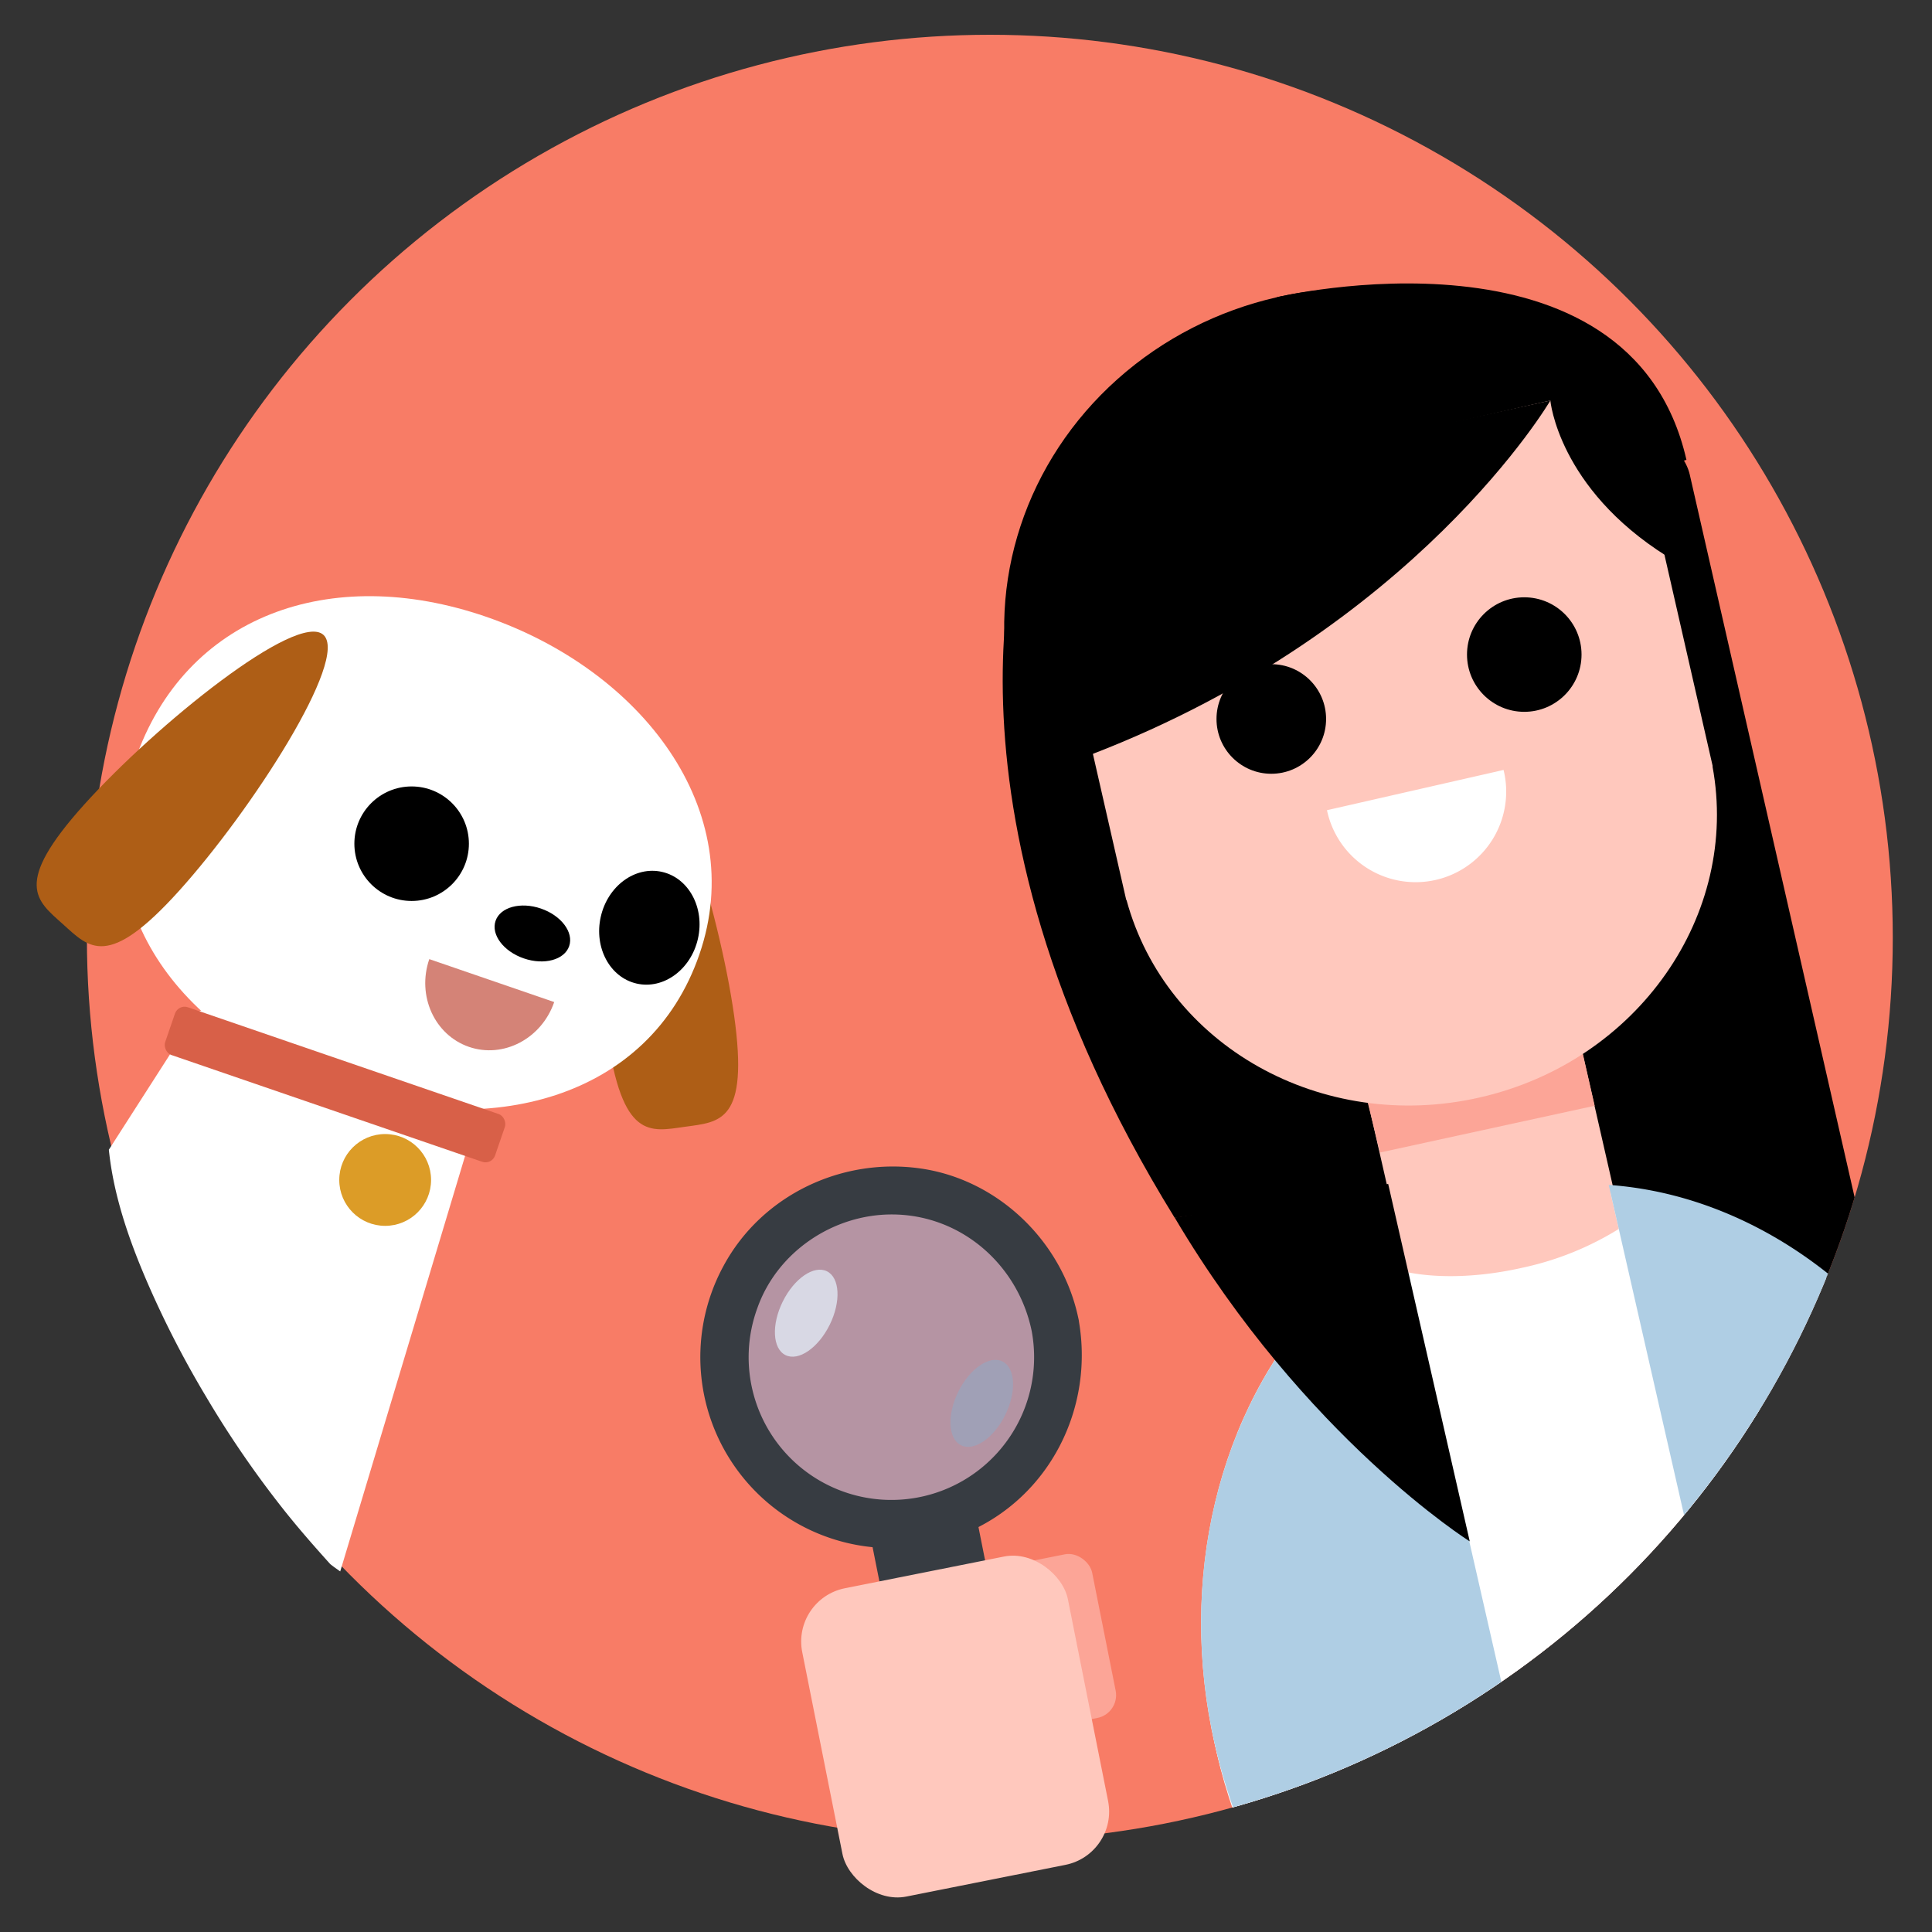 <svg id="Camada_1" data-name="Camada 1" xmlns="http://www.w3.org/2000/svg" xmlns:xlink="http://www.w3.org/1999/xlink" viewBox="0 0 500 500"><rect x="0" y="0" width="500" height="500" fill="#333333" stroke="none"/><defs><style>.cls-1{fill:none;}.cls-2{fill:#f87c66;}.cls-3{fill:#fff;}.cls-4{fill:#dc9c27;}.cls-5{fill:#ae5e16;}.cls-6{fill:#d86048;}.cls-7{opacity:0.52;}.cls-8{fill:#76aadb;}.cls-9{fill:#e6f4ff;opacity:0.71;}.cls-10{fill:#7fb3d6;opacity:0.38;}.cls-11{fill:#373c42;}.cls-12{fill:#fca597;}.cls-13{fill:#ffc8bd;}.cls-14{clip-path:url(#clip-path);}.cls-15{fill:#f8cd66;}.cls-16{fill:#afcee4;}.cls-17{fill:#d48377;}</style><clipPath id="clip-path"><circle class="cls-1" cx="256.17" cy="242.68" r="233.68"/></clipPath></defs><title>Ícone anfitriões vs2</title><circle class="cls-2" cx="256.17" cy="242.68" r="233.68"/><path class="cls-3" d="M120.94,284.28,54.65,261.5a3.87,3.87,0,0,0-4.9,2.4L28.17,297.55c1.17,11.49,5,22.72,9.51,33.3a255.05,255.05,0,0,0,15.58,30.49,262.57,262.57,0,0,0,20.11,29.31c3.86,4.87,7.94,9.53,12.09,14.13.64.51,1.3,1,2,1.48a2.34,2.34,0,0,1,.31.24,2.2,2.2,0,0,1,.28.18l35.31-117.5A3.87,3.87,0,0,0,120.94,284.28Z"/><circle class="cls-4" cx="99.68" cy="305.37" r="11.88"/><path class="cls-5" d="M190,262.9c3.86,27.55-3.66,27.44-12.73,28.71s-16.27,3.45-20.14-24.1-2.94-74.39,6.14-75.67S186.14,235.35,190,262.9Z"/><path class="cls-3" d="M181,247c-12.86,37.43-54.59,48.18-94.92,34.33s-64-47.09-51.15-84.52,50.44-51.08,90.77-37.23S193.9,209.58,181,247Z"/><path class="cls-5" d="M46.44,230.44c-18.61,20.68-23.36,14.85-30.17,8.72s-13.1-10.25,5.51-30.93,55.1-50.07,61.91-43.94S65.06,209.77,46.44,230.44Z"/><rect class="cls-6" x="41.55" y="274.14" width="90.28" height="13.07" rx="2.62" ry="2.62" transform="translate(95.91 -12.94) rotate(18.96)"/><g class="cls-7"><circle class="cls-8" cx="230.67" cy="351.23" r="43.18"/></g><ellipse class="cls-9" cx="208.65" cy="339.82" rx="12.1" ry="6.78" transform="translate(-188.43 376.48) rotate(-63.72)"/><ellipse class="cls-10" cx="254.07" cy="363.15" rx="12.1" ry="6.78" transform="translate(-184.03 430.21) rotate(-63.72)"/><path class="cls-11" d="M267,344.46a36.94,36.94,0,1,1-71-5.92c5.13-14.55,19.65-24.33,35-24.24,17.76.11,32.45,13,36,30.16.7,3.31,4.59,5.23,7.7,4.37a6.37,6.37,0,0,0,4.37-7.69c-4.12-19.68-20.5-35.68-40.5-38.69-20.51-3.08-41.42,6.76-51.34,25.2a49.42,49.42,0,0,0,62.67,69.1c21.82-9.2,33.51-32.6,29.17-55.61-.62-3.33-4.63-5.22-7.7-4.38C267.87,337.72,266.35,341.13,267,344.46Z"/><rect class="cls-11" x="230.52" y="388.6" width="27.89" height="68.37" rx="5.6" ry="5.6" transform="translate(-77.88 55.9) rotate(-11.27)"/><rect class="cls-12" x="255.91" y="403.63" width="30.04" height="43.18" rx="6.03" ry="6.03" transform="translate(-77.85 61.12) rotate(-11.27)"/><rect class="cls-13" x="212.11" y="406.18" width="70.1" height="81.36" rx="14.06" ry="14.06" transform="translate(-82.53 56.89) rotate(-11.27)"/><g class="cls-14"><ellipse class="cls-3" cx="416.83" cy="428.24" rx="105.02" ry="122.62" transform="translate(-84.82 103.45) rotate(-12.85)"/><circle class="cls-15" cx="410.65" cy="248.94" r="53.95"/><ellipse cx="349.5" cy="160.67" rx="89.81" ry="85.9" transform="translate(-26.98 81.77) rotate(-12.85)"/><rect x="386.24" y="113.22" width="77.01" height="255.19" rx="15.33" ry="15.33" transform="translate(-42.93 100.52) rotate(-12.85)"/><path d="M265.93,131.58S236.37,205.65,304,315.15l66.82-9L329.94,127l-61.8,3.88Z"/><polygon class="cls-13" points="350.49 269.64 363.65 327.33 419.16 314.66 405.42 254.43 350.49 269.64"/><polygon class="cls-12" points="357.15 298.27 412.7 286.17 407.82 264.77 351.91 276.95 357.15 298.27"/><path class="cls-13" d="M268.86,133.82l22.61,99.1h.07c10.24,37.67,50.51,60.43,91.43,51.1s67.33-47.32,60.22-85.7l.06,0-22.61-99.1Z"/><path d="M401.23,103.66s-34.6,59.15-118.68,91.55l-14.22-62.32Z"/><path d="M401.23,103.66s2.06,22.64,30.15,40.29L421.14,99.07S401,102.55,401.23,103.66Z"/><path d="M330.4,76.92S421.89,55.2,436.45,119l-15.88,4.83L396.44,92.07Z"/><ellipse class="cls-3" cx="417.26" cy="430.12" rx="105.02" ry="122.62" transform="translate(-85.22 103.59) rotate(-12.85)"/><path class="cls-13" d="M394.17,328.05a78.25,78.25,0,0,0,24.77-10l-2.61-11.41a91,91,0,0,0-54.12,13.19l2.16,9.45C372.5,330.87,383,330.59,394.17,328.05Z"/><path class="cls-16" d="M429.11,308.45a94.72,94.72,0,0,0-12.78-1.8l2.61,11.41,50.19,220c40.95-23.43,62.77-77.56,50.09-133.14C507.7,354.38,471,317.31,429.11,308.45Z"/><path class="cls-16" d="M314.44,451.61c12.44,54.51,54.19,93.37,100.2,98L364.37,329.29l-2.16-9.45a97,97,0,0,0-8.18,5.61C320,351.58,302.89,401,314.44,451.61Z"/><path d="M359.26,306.4l21.11,92.51S337.76,372.13,304,315.1"/></g><circle cx="106.53" cy="218.35" r="14.82"/><ellipse cx="168.06" cy="240.11" rx="14.82" ry="12.89" transform="translate(-103.15 351.21) rotate(-77.29)"/><ellipse cx="137.78" cy="241.6" rx="6.82" ry="10.07" transform="translate(-135.48 293.39) rotate(-71.04)"/><path class="cls-17" d="M143.43,259.33c-3.26,9.47-13.14,14.67-22.06,11.6s-13.53-13.24-10.27-22.71"/><path class="cls-3" d="M389.12,199.26a23.44,23.44,0,1,1-45.7,10.42"/><circle cx="329.01" cy="186.07" r="14.18"/><circle cx="394.48" cy="169.4" r="14.82"/></svg>